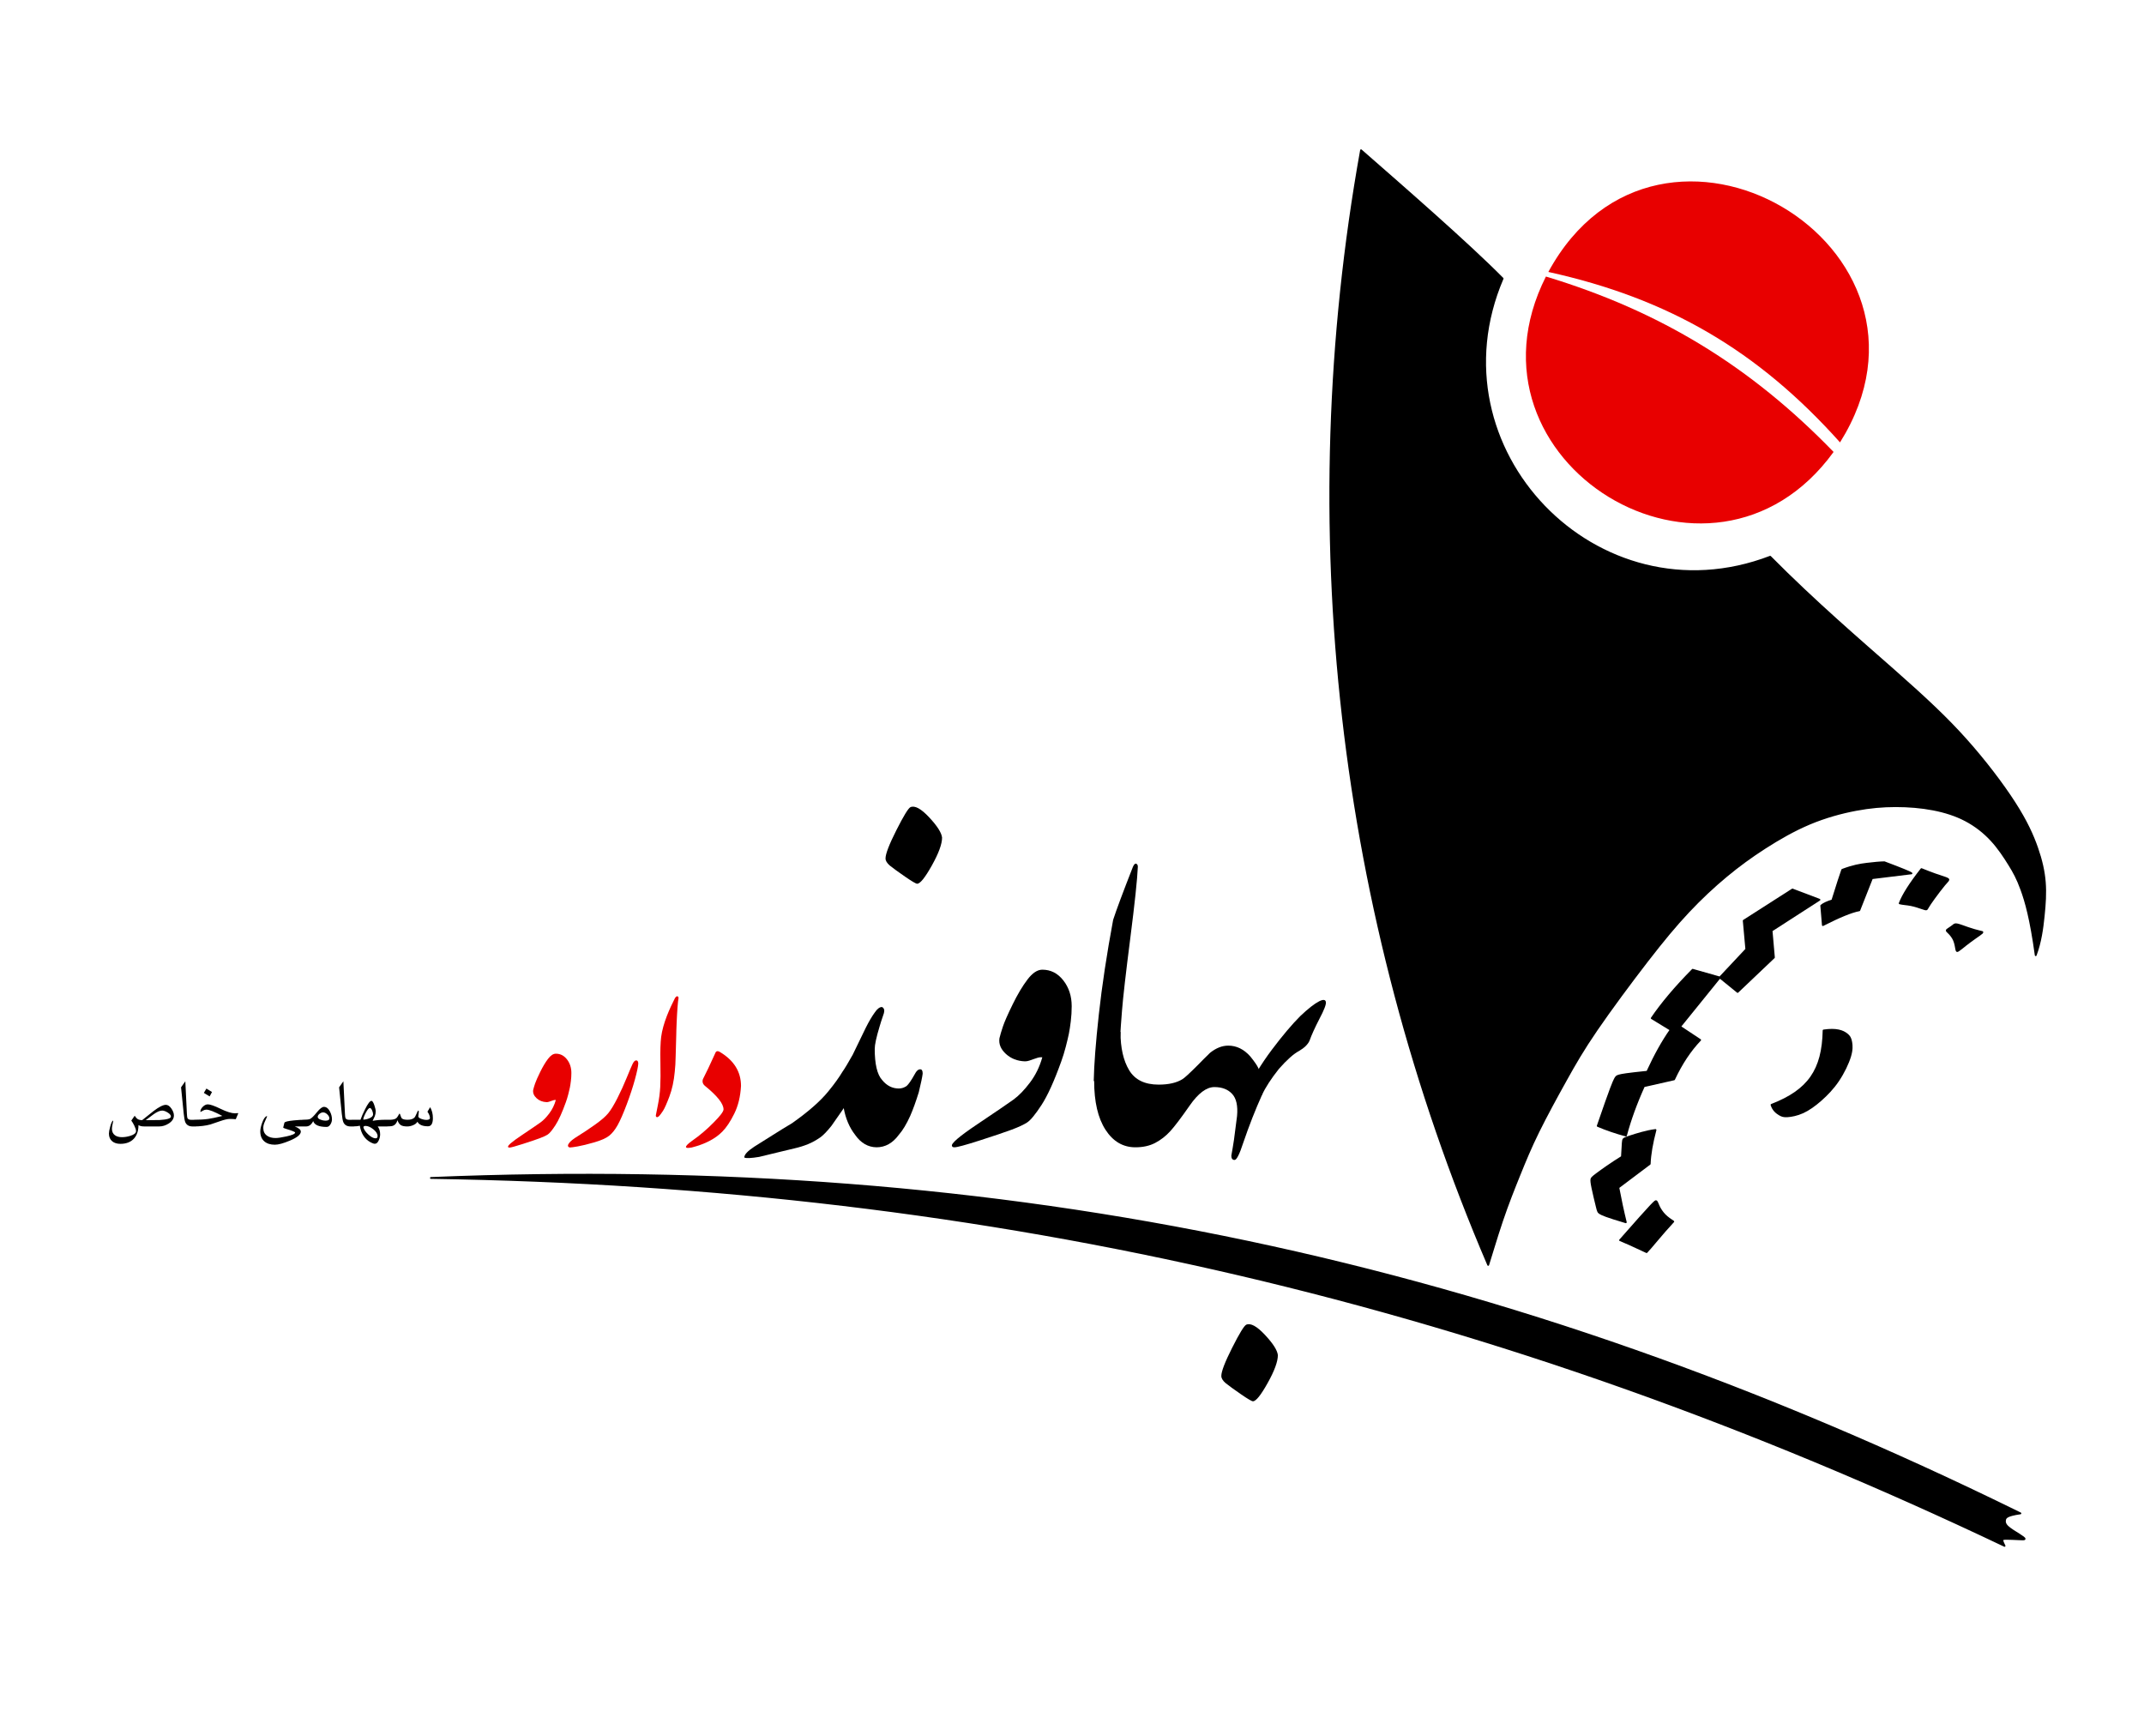 <?xml version="1.0" encoding="utf-8"?>
<!-- Generator: Adobe Illustrator 17.0.0, SVG Export Plug-In . SVG Version: 6.00 Build 0)  -->
<!DOCTYPE svg PUBLIC "-//W3C//DTD SVG 1.1//EN" "http://www.w3.org/Graphics/SVG/1.1/DTD/svg11.dtd">
<svg version="1.1" id="Layer_1" xmlns="http://www.w3.org/2000/svg" xmlns:xlink="http://www.w3.org/1999/xlink" x="0px" y="0px"
	 width="1190.551px" height="963.78px" viewBox="0 14.173 1190.551 963.78" enable-background="new 0 14.173 1190.551 963.78"
	 xml:space="preserve">
<g enable-background="new    ">
	<path fill="#E80000" d="M314.223,626.116c-2.076,5.791-4.015,10.067-5.812,12.823c-1.798,2.756-3.206,4.464-4.224,5.123
		c-1.019,0.659-2.547,1.369-4.584,2.127c-2.037,0.758-5.144,1.807-9.318,3.146c-4.174,1.339-6.642,2.007-7.4,2.007
		c-0.479,0-0.719-0.12-0.719-0.36c-0.479-0.638,2.007-2.786,7.46-6.442c5.453-3.655,8.967-6.052,10.546-7.191
		c1.579-1.139,3.197-2.807,4.854-5.003c1.657-2.196,2.867-4.674,3.625-7.43c-0.44-0.039-0.869,0-1.288,0.12
		c-0.419,0.12-0.839,0.261-1.258,0.419c-0.419,0.159-0.848,0.309-1.288,0.449s-0.86,0.21-1.258,0.21
		c-2.238-0.081-4.105-0.809-5.603-2.187c-1.498-1.378-2.127-2.906-1.888-4.584c0.24-0.998,0.59-2.178,1.049-3.535
		c0.458-1.357,1.408-3.505,2.846-6.442c1.438-2.936,2.885-5.363,4.344-7.281s2.906-2.876,4.344-2.876
		c2.478,0,4.533,1.049,6.172,3.146c1.639,2.097,2.457,4.623,2.457,7.58c0,1.477-0.09,2.957-0.27,4.434
		c-0.18,1.477-0.368,2.706-0.569,3.685c-0.201,0.98-0.5,2.238-0.899,3.775C315.143,623.368,314.702,624.797,314.223,626.116z"/>
	<path fill="#E80000" d="M354.43,604.724c-0.081,1.597-0.698,4.524-1.858,8.779s-2.688,8.898-4.584,13.932
		c-1.897,5.033-3.565,8.838-5.003,11.415c-1.438,2.577-3.005,4.545-4.704,5.902c-1.699,1.357-4.455,2.586-8.269,3.685
		c-3.814,1.1-6.87,1.849-9.168,2.247c-2.298,0.398-3.745,0.599-4.344,0.599c-0.599-0.081-0.959-0.33-1.079-0.749
		c-0.12-0.419,0.06-0.95,0.539-1.588c0.641-1.04,2.298-2.376,4.974-4.015s5.782-3.706,9.318-6.202
		c3.535-2.496,6.052-4.674,7.55-6.531c1.498-1.858,3.185-4.644,5.063-8.359s3.586-7.46,5.123-11.235
		c1.537-3.775,2.637-6.352,3.296-7.73c0.659-1.378,1.369-2.028,2.127-1.947C354.092,603.046,354.43,603.645,354.43,604.724z"/>
	<path fill="#E80000" d="M375.523,588.784c-0.159,4.353-0.27,8.26-0.33,11.715c-0.06,3.454-0.231,6.382-0.509,8.779
		c-0.479,5.153-1.468,9.716-2.966,13.692c-1.498,3.976-2.676,6.621-3.535,7.94c-0.86,1.318-1.567,2.277-2.127,2.876
		c-0.638,0.599-1.13,0.8-1.468,0.599c-0.339-0.201-0.47-0.539-0.389-1.019c0-0.12,0.36-1.938,1.079-5.453s1.168-6.921,1.348-10.217
		c0.18-3.296,0.21-7.949,0.09-13.962c-0.12-6.013,0.021-10.615,0.419-13.812c0.24-1.837,0.638-3.754,1.198-5.752
		c0.56-1.998,1.207-3.946,1.947-5.842c0.74-1.896,1.507-3.706,2.307-5.423s1.537-3.236,2.217-4.554
		c0.56-0.839,1.04-1.169,1.438-0.989c0.398,0.18,0.578,0.509,0.539,0.989c-0.081,0.279-0.171,0.89-0.27,1.828
		c-0.099,0.938-0.201,2.058-0.3,3.356c-0.099,1.297-0.189,2.687-0.27,4.165c-0.081,1.477-0.15,2.927-0.21,4.344
		c-0.06,1.417-0.111,2.726-0.15,3.925C375.544,587.166,375.523,588.104,375.523,588.784z"/>
	<path fill="#E80000" d="M397.155,598.971c0.44-1.279,1.339-1.498,2.696-0.659c7.751,4.674,11.625,10.945,11.625,18.815
		c-0.321,5.872-1.567,11.005-3.745,15.4c-2.178,4.395-4.404,7.73-6.681,10.007c-3.916,3.955-9.549,6.87-16.898,8.749
		c-0.92,0.159-1.639,0.24-2.157,0.24c-0.719,0-1.079-0.18-1.079-0.539c0-0.638,1.079-1.738,3.236-3.296
		c4.314-2.996,8.35-6.412,12.104-10.247c3.676-3.676,5.513-6.112,5.513-7.31c0-3.116-3.416-7.451-10.247-13.003
		c-1.279-1.04-1.678-2.298-1.198-3.775C392.121,609.877,394.398,605.083,397.155,598.971z"/>
	<path d="M461.691,639.28c-2.341,2.947-4.381,5.061-6.121,6.348c-2.267,1.587-4.551,2.851-6.858,3.797
		c-2.307,0.946-4.857,1.74-7.651,2.38c-2.794,0.64-5.554,1.304-8.275,1.984l-11.222,2.72c-4.534,0.754-7.289,0.867-8.275,0.34
		c0-1.587,1.853-3.588,5.554-6.008c3.401-2.114,6.858-4.29,10.372-6.518c3.514-2.227,7.045-4.404,10.599-6.518
		c8.915-6.274,15.603-12.129,20.063-17.57c3.401-4.154,6.047-7.821,7.935-10.995c1.287-1.814,3.174-4.948,5.668-9.408l7.255-14.963
		c1.74-3.474,3.401-6.308,4.988-8.501c1.434-2.114,2.794-3.134,4.081-3.061c1.134,0.606,1.474,1.74,1.02,3.401
		c-1.287,3.78-2.08,6.234-2.38,7.368c-1.814,5.968-2.72,10.162-2.72,12.582c-0.68,2.04-1.134,3.327-1.36,3.854
		c-2.72,6.121-5.554,11.902-8.501,17.343C474.953,620.05,470.232,627.191,461.691,639.28z"/>
	<path d="M468.492,629.305c-0.68-6.274,0.964-13.789,4.931-22.557s8.071-12.242,12.299-10.428c0,8.615,1.36,14.435,4.081,17.456
		c2.567,3.174,5.668,4.761,9.295,4.761c1.513,0,2.947-0.453,4.307-1.36c1.134-0.98,2.647-3.174,4.534-6.574
		c0.907-1.814,1.927-2.72,3.061-2.72c0.907,0,1.36,0.793,1.36,2.38c-0.227,1.887-0.946,5.328-2.154,10.315
		c-1.587,5.141-3.174,9.522-4.761,13.149c-2.04,4.534-4.154,8.048-6.348,10.542c-3.401,4.608-7.521,6.915-12.355,6.915
		c-4.761-0.074-8.728-2.38-11.902-6.915C471.666,640.187,469.552,635.2,468.492,629.305z M491.73,490.788
		c0-2.494,2.001-7.708,6.008-15.643c4.007-7.935,6.614-12.202,7.821-12.809c2.42-1.06,5.877,0.81,10.372,5.611
		c4.494,4.8,6.898,8.558,7.198,11.279c0,3.554-1.887,8.711-5.668,15.473c-3.78,6.762-6.501,10.145-8.161,10.145
		c-0.68,0-2.908-1.304-6.688-3.911c-3.78-2.607-6.614-4.664-8.501-6.178C492.523,493.395,491.73,492.075,491.73,490.788z"/>
	<path d="M589.326,603.461c-3.928,10.956-7.595,19.043-10.995,24.258s-6.064,8.445-7.991,9.692s-4.818,2.59-8.672,4.024
		c-3.854,1.434-9.731,3.418-17.626,5.951c-7.895,2.533-12.565,3.797-13.999,3.797c-0.907,0-1.36-0.227-1.36-0.68
		c-0.907-1.207,3.797-5.271,14.112-12.185c10.315-6.915,16.963-11.449,19.95-13.602c2.987-2.154,6.047-5.311,9.182-9.465
		c3.134-4.154,5.424-8.841,6.858-14.056c-0.833-0.074-1.644,0-2.437,0.227s-1.587,0.493-2.38,0.793
		c-0.794,0.3-1.604,0.584-2.437,0.85c-0.833,0.266-1.627,0.397-2.38,0.397c-4.234-0.153-7.765-1.53-10.599-4.137
		s-4.024-5.498-3.571-8.671c0.453-1.887,1.117-4.12,1.984-6.688c0.867-2.567,2.664-6.631,5.384-12.185
		c2.721-5.554,5.458-10.145,8.218-13.772c2.76-3.627,5.498-5.441,8.218-5.441c4.687,0,8.575,1.984,11.675,5.951
		s4.647,8.745,4.647,14.339c0,2.794-0.17,5.594-0.51,8.388c-0.34,2.794-0.697,5.118-1.077,6.971c-0.38,1.853-0.947,4.234-1.7,7.141
		C591.066,598.264,590.233,600.967,589.326,603.461z"/>
	<path d="M622.199,587.138c-0.227,4.234-0.68,8.105-1.36,11.619c-0.68,3.514-1.604,6.478-2.777,8.898
		c-1.173,2.42-2.624,4.234-4.364,5.441c-1.74,1.207-3.854,1.627-6.348,1.247c0.153-8.842,1.094-21.18,2.834-37.01
		c1.74-15.83,4.381-33.309,7.935-52.426c1.814-5.594,5.481-15.416,10.995-29.472c0.606-1.36,1.207-1.927,1.814-1.7
		s0.907,0.793,0.907,1.7c-0.3,6.954-1.7,20.177-4.194,39.673c-2.494,19.497-4.024,32.872-4.591,40.127
		S622.199,586.458,622.199,587.138z"/>
	<path d="M700.866,621.937c-3.701,8.161-7.215,17.116-10.542,26.865c-2.04,6.274-3.627,9.408-4.761,9.408
		c-1.207,0-1.814-0.793-1.814-2.38c0.527-2.874,1.02-5.821,1.474-8.842l1.7-13.149c0.527-5.668-0.38-9.765-2.72-12.299
		c-2.341-2.533-5.628-3.797-9.862-3.797c-4.381,0-8.955,3.418-13.716,10.258s-8.371,11.602-10.825,14.282s-5.231,4.834-8.331,6.461
		c-3.1,1.627-6.762,2.437-10.995,2.437c-6.875,0-12.412-3.248-16.606-9.748c-4.194-6.501-6.291-15.529-6.291-27.091
		c0.606-4.081,1.4-7.821,2.38-11.222c0.986-3.401,2.097-6.308,3.344-8.728c1.247-2.42,2.63-4.268,4.137-5.554
		c1.513-1.287,3.1-1.853,4.761-1.7c0,8.842,1.604,15.926,4.818,21.254s8.672,7.991,16.38,7.991c5.594,0,10.015-1.02,13.262-3.061
		c1.133-0.68,3.928-3.248,8.388-7.708c2.267-2.341,4.574-4.647,6.915-6.914c3.327-2.647,6.688-3.967,10.088-3.967
		c4.608,0,8.689,2.001,12.242,6.008c2.267,2.794,3.741,4.931,4.421,6.404c0.68,1.474,1.207,2.76,1.587,3.854
		c0.38,1.094,0.68,2.097,0.907,3.004c0.227,1.134,0.283,2.454,0.17,3.967S701.092,620.804,700.866,621.937z"/>
	<path d="M684.203,762.495c4.007-7.935,6.614-12.202,7.821-12.809c2.42-1.06,5.877,0.81,10.372,5.611
		c4.494,4.801,6.898,8.558,7.198,11.279c0,3.554-1.887,8.711-5.668,15.473c-3.775,6.761-6.495,10.145-8.161,10.145
		c-0.68,0-2.907-1.304-6.688-3.911c-3.775-2.607-6.608-4.664-8.501-6.178c-1.587-1.36-2.38-2.681-2.38-3.967
		C678.195,775.644,680.201,770.43,684.203,762.495z M710.16,607.655c4.46-5.061,8.201-8.388,11.222-9.975
		c2.947-1.74,4.874-3.627,5.781-5.668c1.134-3.174,2.947-7.181,5.441-12.015c2.72-5.141,3.928-8.314,3.627-9.522
		c-0.227-1.36-1.474-1.474-3.741-0.34c-2.647,1.36-6.121,4.081-10.428,8.161c-4.608,4.608-9.862,10.825-15.756,18.647
		s-10.956,16.153-15.189,24.994c1.06,0.981,2.533,1.547,4.421,1.7c1.893,0.153,3.667-0.414,5.328-1.7
		C702.753,617.857,705.853,613.096,710.16,607.655z"/>
</g>
<path fill="#E80000" d="M859.785,165.16c66.817,14.72,116.339,43.656,161.971,94.637
	C1090.155,150.468,921.446,51.894,859.785,165.16z"/>
<path fill="#E80000" d="M858.446,167.711c63.448,19.2,113.606,49.786,159.732,97.392
	C950.377,358.635,806.354,270.823,858.446,167.711z"/>
<path stroke="#000000" stroke-linecap="round" stroke-linejoin="round" d="M1022.976,497.13c6.113-2.298,9.865-2.907,13.679-3.382
	c3.817-0.478,7.697-0.823,9.734-0.823c9.452,3.554,14.467,5.608,15.046,6.156c-7.314,0.897-14.627,1.79-21.938,2.687
	c-2.345,5.936-4.689,11.872-7.031,17.809c-4.246,0.785-10.992,3.532-20.235,8.243c-0.302-3.605-0.606-7.21-0.91-10.813
	c1.25-1.07,3.301-2.035,6.156-2.891C1020.224,505.302,1022.058,499.641,1022.976,497.13z"/>
<path stroke="#000000" stroke-linecap="round" stroke-linejoin="round" d="M983.721,627.611
	c20.539-7.941,28.475-19.279,28.907-41.296c7.24-1.103,10.674,0.418,12.625,1.861s2.412,2.807,2.73,4.657
	c0.321,1.85,0.497,4.187-0.649,7.952c-1.144,3.768-3.611,8.965-6.553,13.331c-2.942,4.363-6.36,7.895-9.732,10.854
	c-3.369,2.956-6.694,5.341-9.946,6.816c-3.255,1.475-6.436,2.043-8.528,2.176c-2.092,0.13-3.092-0.171-4.567-1.073
	C986.53,631.987,984.577,630.49,983.721,627.611z"/>
<path stroke="#000000" stroke-linecap="round" stroke-linejoin="round" d="M899.614,702.749
	c19.01-21.62,19.662-21.987,20.123-21.612c0.465,0.375,0.736,1.489,1.437,2.94c0.698,1.451,1.828,3.236,3.331,4.744
	c1.5,1.508,3.374,2.739,4.659,3.594c-6.262,6.692-12.848,15.043-14.828,16.969C906.664,705.779,901.757,703.567,899.614,702.749z"/>
<path stroke="#000000" stroke-linecap="round" stroke-linejoin="round" d="M1054.89,515.727c1.741-4.624,5.765-10.96,12.076-19.009
	c6.363,2.611,9.952,3.714,12.101,4.426c2.149,0.715,2.855,1.041,2.855,1.475s-0.706,0.981-2.298,2.883
	c-1.589,1.904-4.064,5.167-5.781,7.542c-1.72,2.372-2.679,3.852-3.208,4.754c-0.532,0.899-0.633,1.217-0.986,1.282
	c-0.356,0.065-0.962-0.122-2.451-0.628c-1.489-0.508-3.858-1.331-6.137-1.774C1058.778,516.232,1056.588,516.167,1054.89,515.727z"
	/>
<path stroke="#000000" stroke-linecap="round" stroke-linejoin="round" d="M826.387,716.477
	c-83.547-194.95-108.096-410.122-70.61-618.882c23.161,20.267,59.62,51.994,78.619,71.243
	c-40.489,94.515,52.554,191.242,148.572,154.448c24.769,25.019,50.258,46.816,68.616,63.008c18.355,16.189,29.575,26.78,40.1,38.549
	c10.522,11.767,20.352,24.715,26.992,35.055c6.643,10.34,10.101,18.078,12.519,24.984c2.415,6.903,3.793,12.981,4.279,19.042
	c0.486,6.058,0.084,12.103-0.622,18.925c-0.704,6.825-1.712,14.429-4.431,21.68c-2.806-20.384-5.58-29.898-7.928-36.343
	c-2.345-6.442-4.263-9.813-6.838-13.975c-2.578-4.165-5.817-9.12-9.846-13.492c-4.032-4.374-8.857-8.161-14.296-11.025
	c-5.442-2.864-11.5-4.803-18.083-6.067c-6.583-1.266-13.693-1.856-20.784-1.85c-7.088,0.003-14.16,0.6-22.142,2.111
	c-7.982,1.508-16.874,3.928-25.554,7.572c-8.683,3.643-17.154,8.506-24.829,13.44c-7.675,4.936-14.554,9.938-21.55,15.752
	s-14.106,12.438-21.102,19.887c-6.993,7.447-13.875,15.719-22.9,27.388c-9.023,11.671-20.191,26.739-27.926,38.035
	c-7.732,11.294-12.03,18.817-17.1,27.918c-5.07,9.104-10.911,19.787-15.301,28.714c-4.393,8.927-7.335,16.097-10.465,23.829
	c-3.127,7.729-6.444,16.018-9.707,25.679C830.805,701.769,827.594,712.802,826.387,716.477z"/>
<path stroke="#000000" stroke-linecap="round" stroke-linejoin="round" d="M900.646,656.485c0.435-8.368,0.543-9.082,0.777-9.571
	c0.234-0.486,0.595-0.747,3.812-1.82c3.217-1.073,9.286-2.959,14.054-3.521c-1.934,7.311-3.005,13.584-3.209,18.817
	c-5.809,4.371-11.617,8.743-17.426,13.114c1.266,6.77,2.649,13.204,4.151,19.303c-10.924-3.252-13.071-4.249-14.201-4.923
	c-1.133-0.671-1.247-1.019-1.899-3.649c-0.649-2.63-1.834-7.545-2.448-10.514c-0.614-2.969-0.657-3.996-0.571-4.681
	c0.087-0.687,0.302-1.035,3.048-3.089C889.48,663.894,894.756,660.131,900.646,656.485z"/>
<path stroke="#000000" stroke-linecap="round" stroke-linejoin="round" d="M1113.125,872.482
	c-282.35-134.349-561.193-199.534-873.841-204.277c318.704-13.141,596.414,45.452,882.641,186.229
	c-7.466,1.079-8.24,2.312-8.512,3.532c-0.274,1.223-0.041,2.437,1.462,3.855c1.502,1.418,4.276,3.043,6.249,4.282
	c1.97,1.242,3.141,2.097,3.141,2.489c0,0.394-1.171,0.321-3.257,0.215c-2.087-0.106-5.094-0.247-6.86-0.236
	c-1.766,0.011-2.296,0.171-2.225,0.916C1111.995,870.227,1112.666,871.553,1113.125,872.482z"/>
<path stroke="#000000" stroke-linecap="round" stroke-linejoin="round" d="M968.276,525.361c9.02-5.771,18.037-11.541,27.057-17.314
	c5.002,1.896,10.001,3.79,15.002,5.684c-8.862,5.716-17.724,11.43-26.587,17.146c0.435,4.961,0.869,9.922,1.304,14.883
	c-6.719,6.387-13.44,12.774-20.159,19.162c-3.293-2.676-6.586-5.352-9.881-8.028c-7.363,9.101-14.728,18.205-22.09,27.307
	c3.722,2.467,7.444,4.934,11.169,7.401c-5.591,5.86-10.419,13.144-14.483,21.854c-5.586,1.266-11.172,2.532-16.757,3.798
	c-4.282,9.457-7.602,18.591-9.957,27.404c-5.646-1.508-10.873-3.293-15.684-5.352c7.547-21.998,8.754-24.489,9.479-25.894
	c0.728-1.405,0.978-1.725,2.453-2.127c1.478-0.402,4.181-0.883,15.581-2.059c4.32-9.387,8.659-17.148,13.016-23.286
	c-3.513-2.144-7.026-4.29-10.539-6.436c5.637-8.313,13.215-17.276,22.726-26.891c5.029,1.429,10.058,2.855,15.086,4.282
	c4.898-5.222,9.797-10.443,14.695-15.665C969.229,535.937,968.751,530.65,968.276,525.361z"/>
<path stroke="#000000" stroke-linecap="round" stroke-linejoin="round" d="M1086.843,527.428c1.32,0.266,3.649,1.19,6.026,2
	c2.377,0.81,4.806,1.505,6.287,1.845c1.481,0.34,2.016,0.323,1.481,0.85c-0.535,0.53-2.138,1.597-3.896,2.834
	c-1.755,1.236-3.662,2.638-5.352,3.967c-1.693,1.331-3.165,2.586-3.969,3.073c-0.801,0.484-0.932,0.193-1.141-0.94
	c-0.209-1.136-0.497-3.113-1.198-4.776c-0.701-1.663-1.815-3.008-2.638-3.866c-0.823-0.861-1.358-1.236-1.424-1.554
	s0.34-0.579,1.062-1.054c0.723-0.478,1.763-1.171,2.442-1.714C1085.202,527.55,1085.52,527.159,1086.843,527.428z"/>
<path d="M169.252,639.601h-5.581c2.249,0.861,3.373,1.818,3.373,2.874c0,1.624-2.027,3.29-6.08,4.998
	c-3.596,1.513-6.372,2.27-8.329,2.27c-2.471,0-4.415-0.611-5.831-1.832c-1.513-1.291-2.27-3.151-2.27-5.581
	c0-1.263,0.34-2.839,1.02-4.727c0.791-2.207,1.659-3.457,2.603-3.748l0.167,0.208c-0.097,0.333-0.535,1.333-1.312,2.999
	c-0.541,1.166-0.812,2.298-0.812,3.394c0,1.874,0.694,3.304,2.082,4.29c1.208,0.861,2.79,1.291,4.748,1.291
	c1.277,0,3.276-0.299,5.997-0.895c3.234-0.708,4.852-1.423,4.852-2.145c0-0.375-1.736-1.076-5.206-2.103
	c-0.972-0.292-1.437-0.528-1.395-0.708l0.646-2.603c0.139-0.555,1.881-1,5.227-1.333c2.374-0.236,4.407-0.354,6.101-0.354V639.601z
	 M183.209,631.293c0.75,1.43,1.124,2.888,1.124,4.373c0,0.916-0.257,1.812-0.77,2.686c-0.597,1.014-1.319,1.52-2.166,1.52
	c-4.262,0-6.761-1.076-7.496-3.228c-0.972,1.971-2.277,2.957-3.915,2.957h-1.999v-3.707c2.082,0,3.457-0.139,4.123-0.416
	c0.833-0.347,2.145-1.624,3.936-3.832c1.583-1.943,2.86-2.915,3.832-2.915C181.21,628.731,182.32,629.585,183.209,631.293
	L183.209,631.293z M180.71,636.394c1.458,0,2.186-0.416,2.186-1.249c0-0.777-0.385-1.531-1.156-2.259
	c-0.77-0.729-1.545-1.093-2.322-1.093c-0.653,0-1.305,0.257-1.957,0.77c-0.694,0.528-1.041,1.111-1.041,1.749
	c0,0.639,0.576,1.166,1.728,1.583C179.065,636.228,179.919,636.394,180.71,636.394L180.71,636.394z M196.572,639.601h-1.895
	c-1.93,0-3.248-0.742-3.956-2.228c-0.375-0.777-0.687-2.401-0.937-4.873l-1.478-14.618l2.374-3.353l0.854,17.742
	c0.069,1.486,0.173,2.381,0.312,2.686c0.305,0.653,1.041,0.979,2.207,0.979c0.278,0,0.698-0.007,1.26-0.021
	c0.562-0.014,0.982-0.021,1.26-0.021V639.601z M215.126,639.601h-5.372c0.888,1.208,1.333,2.665,1.333,4.373
	c0,1.055-0.236,2.131-0.708,3.228c-0.583,1.346-1.326,2.02-2.228,2.02c-0.541,0-1.277-0.243-2.207-0.729
	c-3.36-1.749-5.407-4.852-6.143-9.308c-1.028,0.278-2.527,0.416-4.498,0.416v-3.707h4.873c0.569-1.652,1.423-3.609,2.561-5.872
	c1.541-3.082,2.714-4.623,3.519-4.623c0.541,0,1.09,0.84,1.645,2.52c0.486,1.458,0.729,2.561,0.729,3.311
	c0,0.93-0.174,1.84-0.521,2.728c-0.083,0.195-0.479,1.034-1.187,2.52c2.277-0.388,4.567-0.583,6.872-0.583h1.333V639.601z
	 M205.027,635.103c1.43-0.583,2.145-1.319,2.145-2.207c0-0.597-0.167-1.298-0.5-2.103c-0.389-0.958-0.826-1.437-1.312-1.437
	c-0.569,0-1.333,0.916-2.291,2.749c-0.903,1.735-1.354,2.971-1.354,3.707C202.771,635.811,203.874,635.576,205.027,635.103
	L205.027,635.103z M208.587,646.202c0.722,0,1.083-0.416,1.083-1.249c0-1.277-0.812-2.554-2.436-3.831
	c-1.541-1.208-2.971-1.812-4.29-1.812c-0.486,0-0.882,0.187-1.187,0.562c0.208,1.249,1.083,2.603,2.624,4.061
	C205.964,645.445,207.366,646.202,208.587,646.202L208.587,646.202z M238.862,628.898c1.013,1.763,1.52,3.783,1.52,6.06
	c0,3.04-0.916,4.56-2.749,4.56c-2.999,0-4.942-0.847-5.831-2.54c-0.444,0.805-1.27,1.458-2.478,1.957
	c-1.069,0.444-2.124,0.666-3.165,0.666c-1.527,0-2.673-0.215-3.436-0.646c-0.889-0.513-1.555-1.451-1.999-2.811
	c-0.5,1.666-1.368,2.707-2.603,3.124c-0.653,0.222-2.069,0.333-4.248,0.333v-3.707h3.082c1.36-0.069,2.36-0.331,2.999-0.787
	c0.361-0.262,0.708-0.697,1.041-1.304c0.402-0.745,0.701-1.214,0.895-1.408c0.222,0.278,0.437,0.791,0.646,1.541
	c0.194,0.666,0.479,1.124,0.854,1.374c0.583,0.389,1.583,0.583,2.999,0.583c1.721,0,2.991-0.423,3.811-1.27
	c0.236-0.25,0.618-0.979,1.145-2.186c0.472-1.096,0.763-1.645,0.875-1.645c0.236,0,0.354,0.215,0.354,0.646
	c0,0.278-0.049,0.698-0.146,1.26c-0.097,0.562-0.146,0.989-0.146,1.281c0,0.569,0.597,1.062,1.791,1.478
	c0.986,0.347,1.846,0.521,2.582,0.521c1.388,0,2.082-0.34,2.082-1.02c0-1.069-0.458-2.249-1.374-3.54L238.862,628.898
	L238.862,628.898z"/>
<path d="M95.233,629.752c0.888,1.319,1.333,2.568,1.333,3.748c0,1.749-0.951,3.235-2.853,4.456c-1.708,1.097-3.478,1.645-5.31,1.645
	h-8.371c-1.347,0-2.395-0.25-3.144-0.75c0,3.207-0.861,5.733-2.582,7.58c-1.777,1.888-4.262,2.832-7.455,2.832
	c-1.888,0-3.401-0.472-4.539-1.416c-1.222-1.028-1.832-2.464-1.832-4.31c0-0.833,0.243-2.131,0.729-3.894
	c0.541-1.971,1.062-3.075,1.562-3.311l0.104,0.229c-0.028,0.208-0.174,0.923-0.437,2.145c-0.181,0.833-0.271,1.575-0.271,2.228
	c0,1.569,0.555,2.756,1.666,3.561c0.972,0.708,2.27,1.062,3.894,1.062c1.485,0,3.019-0.243,4.602-0.729
	c2.138-0.653,3.207-1.541,3.207-2.665c0-0.694-0.32-1.701-0.958-3.019c-0.555-1.138-1.111-2.068-1.666-2.79l1.874-2.686
	c0.611,0.916,1.18,1.541,1.708,1.874c0.611,0.375,1.43,0.562,2.457,0.562c1.388-1.138,3.491-2.818,6.309-5.039
	c3.026-2.304,5.31-3.457,6.851-3.457C93.22,627.607,94.261,628.322,95.233,629.752L95.233,629.752z M88.612,636.04
	c4.192-0.25,6.289-0.895,6.289-1.937c0-0.763-0.618-1.52-1.853-2.27c-1.138-0.694-2.131-1.041-2.978-1.041
	c-1.277,0-2.867,0.68-4.769,2.041c-0.972,0.736-2.436,1.832-4.394,3.29C85.099,636.124,87.667,636.096,88.612,636.04L88.612,636.04z
	 M108.806,639.601h-1.895c-1.93,0-3.248-0.742-3.956-2.228c-0.375-0.777-0.687-2.401-0.937-4.873l-1.478-14.618l2.374-3.353
	l0.854,17.742c0.069,1.486,0.173,2.381,0.312,2.686c0.305,0.653,1.041,0.979,2.207,0.979c0.278,0,0.698-0.007,1.26-0.021
	c0.562-0.014,0.982-0.021,1.26-0.021V639.601z M132.296,632.355c-0.028,0.139-0.486,1.215-1.374,3.228
	c-1.124-0.097-2.263-0.146-3.415-0.146c-1.166,0-2.929,0.41-5.289,1.229c-3.221,1.125-5.018,1.736-5.393,1.832
	c-2.721,0.736-5.796,1.104-9.225,1.104v-3.707c3.124,0,5.81-0.159,8.059-0.479c1.804-0.25,4.407-0.798,7.809-1.645
	c-4.359-2.332-7.295-3.498-8.808-3.498c-0.68,0-1.291,0.16-1.832,0.479c-0.805,0.486-1.319,0.757-1.541,0.812l-0.021-0.146
	c0-0.944,0.451-1.86,1.354-2.749c0.902-0.888,1.825-1.333,2.77-1.333c1.333,0,3.703,0.83,7.111,2.488
	c3.408,1.659,6.091,2.488,8.048,2.488c0.513,0,1.02-0.042,1.52-0.125L132.296,632.355L132.296,632.355z M117.72,620.485
	l-1.315,2.443l-3.208-1.956l1.42-2.402L117.72,620.485z"/>
</svg>
